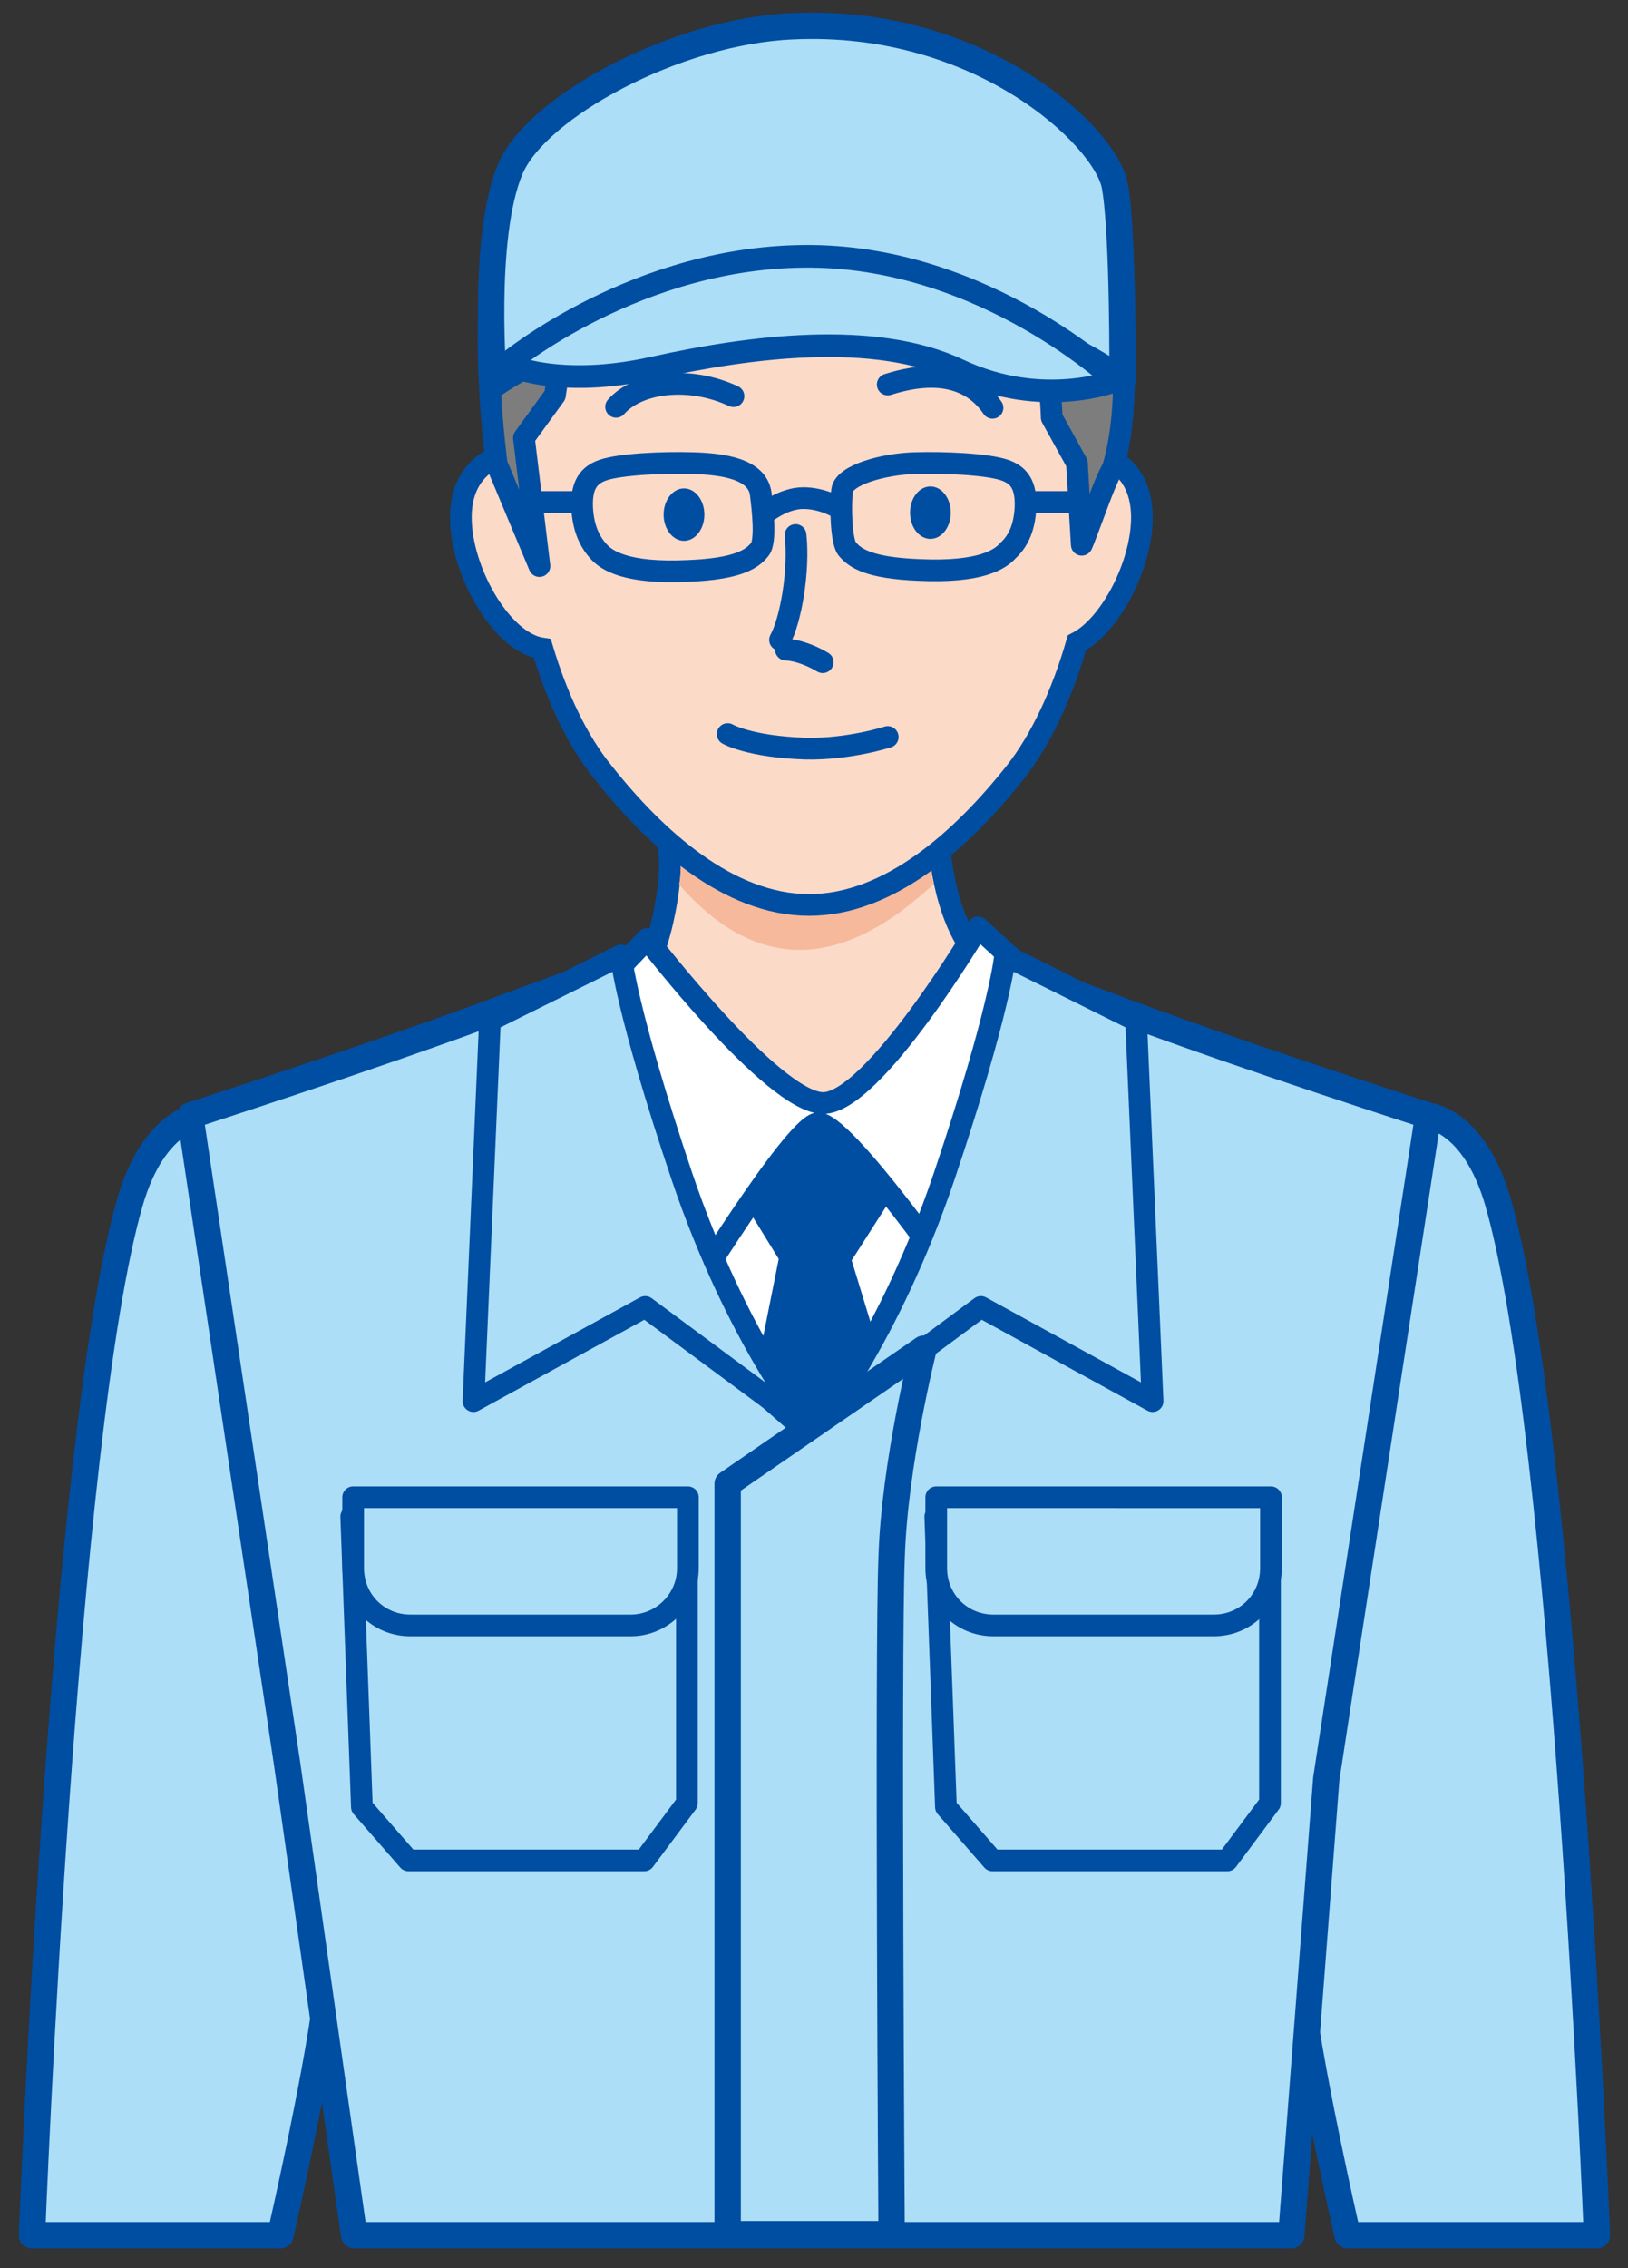 <?xml version="1.0" encoding="utf-8"?>
<!-- Generator: Adobe Illustrator 21.0.0, SVG Export Plug-In . SVG Version: 6.00 Build 0)  -->
<svg version="1.1" id="レイヤー_1" xmlns="http://www.w3.org/2000/svg" xmlns:xlink="http://www.w3.org/1999/xlink" x="0px"
	 y="0px" viewBox="0 0 167.8 233.6" style="enable-background:new 0 0 167.8 233.6;" xml:space="preserve">
<rect x="0" y="0" width="167.8" height="233.6" fill="#333333" stroke="none"/>
<style type="text/css">
	.st0{fill:#ADDEF8;stroke:#004EA2;stroke-width:2.717;stroke-linecap:round;stroke-linejoin:round;stroke-miterlimit:10;}
	.st1{fill:#FBDAC8;stroke:#004EA2;stroke-width:2.236;stroke-miterlimit:10;}
	.st2{fill:#F6B99B;}
	.st3{fill:#FFFFFF;}
	.st4{fill:#004EA2;stroke:#004EA2;stroke-width:2.717;stroke-linejoin:round;stroke-miterlimit:10;}
	.st5{fill:#FFFFFF;stroke:#004EA2;stroke-width:2.236;stroke-linecap:round;stroke-linejoin:round;stroke-miterlimit:10;}
	.st6{fill:#ADDEF8;stroke:#004EA2;stroke-width:2.236;stroke-linecap:round;stroke-linejoin:round;stroke-miterlimit:10;}
	.st7{fill:#7D7D7D;stroke:#004EA2;stroke-width:2.236;stroke-linejoin:round;stroke-miterlimit:10;}
	.st8{fill:none;stroke:#004EA2;stroke-width:2.236;stroke-linecap:round;stroke-linejoin:round;stroke-miterlimit:10;}
	.st9{fill:#004EA2;}
	.st10{fill:#ADDEF8;stroke:#004EA2;stroke-width:2.332;stroke-linecap:round;stroke-linejoin:round;stroke-miterlimit:10;}
</style>
<g>
	<g>
		<path class="st0" d="M154.4,123.8c-2.5-8.6-7.3-8.9-7.3-8.9c-19.9,48.7-14.6,70.4-13.1,89.2c0.6,7.4,4.9,26.1,4.9,26.1h25.7
			C164.6,230.1,161.3,147.6,154.4,123.8z"/>
		<path class="st0" d="M13.4,123.8c2.5-8.6,7.3-8.9,7.3-8.9c19.9,48.7,14.6,70.4,13.1,89.2c-0.6,7.4-4.9,26.1-4.9,26.1H3.3
			C3.3,230.1,6.5,147.6,13.4,123.8z"/>
		<path class="st0" d="M147.2,114.9c0,0-18.4-5.9-31-10.6c-8.1-3-17.5-6.5-25.2-8.4v-0.6c-1.5-0.4-2.9-0.7-4.1-0.8
			c-1-0.1-2.2-0.1-3.5,0.1c-1.3-0.1-2.4-0.2-3.5-0.1c-1.2,0.1-2.6,0.4-4.1,0.8v0.6c-7.7,1.9-17.1,5.4-25.2,8.4
			c-12.7,4.7-31,10.6-31,10.6l10,66.8l6.9,48.5h39.3H91h42.1l3.6-47L147.2,114.9z"/>
		<path class="st1" d="M64.4,103c0,0,2.5-2,3.9-8.2c1.4-6.2,0.4-8.3,0.4-8.3l28-1.4c0,0,0,6.8,2.8,11.6c3.4,5.7,2.4,7.6,2.4,7.6
			S91,121.3,84.8,122.4C78.7,123.6,64.4,103,64.4,103z"/>
		<path class="st2" d="M96.2,91.1C95.7,88,95,85.4,95,85.4l-25,1.2c0,0,0.5,1.5,0,4.5C80.9,103.6,91.1,95.7,96.2,91.1z"/>
		<path class="st3" d="M66.7,96.7c0,0,12.9,16.8,18.1,16.9c5.2,0.1,16-18.1,16-18.1l4.7,4.3c0,0,1.2,9.6-0.1,17.1
			c-1.3,7.6-5.7,16.8-5.7,16.8s-13,10.9-15.6,11.5c-2.6,0.6-13.6-11.1-13.6-11.1s-7.1-13.8-8.3-21.9c-1.3-8,0.2-11.2,0.2-11.2
			L66.7,96.7z"/>
		<polygon class="st4" points="84.6,148.4 90.7,144 86.3,129.6 91.1,122.1 84.9,115.7 77.2,122.1 81.7,129.4 78.9,143.4 		"/>
		<path class="st5" d="M66.7,96.7c0,0,12.9,16.8,18.1,16.9c5.2,0.1,16-18.1,16-18.1l4.7,4.3c0,0,1.2,9.6-0.1,17.1
			c-1.3,7.6-5.7,16.8-5.7,16.8s-13-18.7-15.5-18c-2.6,0.6-13.6,18.5-13.6,18.5s-7.1-13.8-8.3-21.9c-1.3-8,0.2-11.2,0.2-11.2
			L66.7,96.7z"/>
		<path class="st6" d="M70.3,121.2c-5.8-17.2-6.3-22.8-6.3-22.8l-13.5,6.7l-1.7,39.2l17.7-9.7l17.7,13.1
			C83.4,147.3,75.9,137.7,70.3,121.2z"/>
		<path class="st6" d="M97.3,121.2c5.8-17.2,6.3-22.8,6.3-22.8l13.5,6.7l1.7,39.2l-17.7-9.7l-17.7,13.1
			C84.2,147.3,91.7,137.7,97.3,121.2z"/>
		<path class="st0" d="M95.2,138.9l-20.2,13.9v77.3h16.9c0,0-0.4-60,0-69.7C92.2,150.7,95.2,138.9,95.2,138.9z"/>
		<polygon class="st6" points="70.8,185.7 70.8,156.2 36.2,156.2 37.3,186.1 42.1,191.6 66.4,191.6 		"/>
		<path class="st6" d="M65,167.4H42.3c-3.3,0-5.9-2.6-5.9-5.9v-7.3h34.5v7.3C70.9,164.8,68.2,167.4,65,167.4z"/>
		<polygon class="st6" points="130.9,185.7 130.9,156.2 96.4,156.2 97.5,186.1 102.3,191.6 126.5,191.6 		"/>
		<path class="st6" d="M125.1,167.4h-22.7c-3.3,0-5.9-2.6-5.9-5.9v-7.3H131v7.3C131,164.8,128.4,167.4,125.1,167.4z"/>
		<g>
			<g>
				<path class="st1" d="M117.7,53.3c0-3.8-2-5.8-4.6-6.7c-0.7-8.8,3-18.2-1.7-24.2c-5.4-6.8-19.8-9.4-28.1-9.4s-22.4,2.3-27.8,9.1
					c-4.7,5.8-1.1,15.5-1.9,24.2c-3.3,0.6-6.1,2.5-6.1,7c0,5.5,4.2,12.9,8.4,13.5c1.5,5,3.6,9.5,6.3,12.8
					c5.4,6.8,12.9,13.6,21.2,13.6s15.8-6.8,21.2-13.6c2.7-3.4,4.9-8.2,6.4-13.4C114.5,64.4,117.7,58.1,117.7,53.3z"/>
				<path class="st7" d="M55.6,58.3L54,45.1l3.2-4.4l1.3-8.8c0,0-1.1-2.8,3.2-6.7c6.1-5.6,21.8-7.1,21.8-7.1l-4.4,4l13.2-4.5
					L88,21.2l9.2-1.2l-2.4,2.2l7.8,0.8c0,0,3.6,6.8,4.6,10.7c1.1,4.6,1.2,9.3,1.2,9.3l2.6,4.7l0.5,8.4c0,0-0.1,0.4,1.8-4.7
					c0.9-2.4,1.4-3.2,1.4-3.2s2.1-6.1,0.6-15.6c-1.9-12-2.7-18.9-11-20C102.2,8.4,99,7,85.7,6.2S68.3,8,60,13.3
					c-6.3,4-7.6,6.4-8.8,12c-1.9,8.7,0,22.5,0,22.5L55.6,58.3z"/>
				<g>
					<path class="st8" d="M60,52.3c-0.1-2.4,0.7-3.4,2.2-3.9c1.8-0.6,6.2-0.8,9.3-0.7c3.1,0.1,6.5,0.6,6.9,3.1
						c0.2,1.6,0.6,5-0.1,5.8c-0.8,1-2.3,2-7.4,2.2c-6.4,0.3-8.4-1.1-9.2-2C60.6,55.6,60.1,54.1,60,52.3z"/>
					<path class="st8" d="M105.7,52.3c0.1-2.4-0.7-3.4-2.2-3.9c-1.8-0.6-6.2-0.8-9.3-0.7c-3.1,0.1-7.2,1.2-7.4,2.8
						c-0.2,1.6-0.1,5.2,0.5,6c0.8,1,2.3,2,7.4,2.2c6.4,0.3,8.4-1.1,9.2-2C105.1,55.6,105.6,54.1,105.7,52.3z"/>
					<path class="st8" d="M78.8,52.9c0,0,1.9-1.6,4-1.6c2.1,0,3.8,1.1,3.8,1.1"/>
					<line class="st8" x1="53.5" y1="51.7" x2="59.6" y2="51.7"/>
					<line class="st8" x1="105.8" y1="51.7" x2="111" y2="51.7"/>
				</g>
				<path class="st8" d="M63.5,41.9c2.3-2.6,7.6-3.2,12.1-1.1"/>
				<path class="st8" d="M91.5,39.6c6.6-2.1,9.5,0.5,10.8,2.4"/>
				<path class="st8" d="M82,55.1c0.4,3.7-0.5,8.8-1.6,10.8"/>
				<ellipse class="st9" cx="70.5" cy="53" rx="2.1" ry="2.7"/>
				<ellipse class="st9" cx="95.9" cy="52.8" rx="2.1" ry="2.7"/>
				<path class="st8" d="M81,66.9c0,0,1.6,0,3.8,1.3"/>
			</g>
			<path class="st8" d="M75,75.6c0,0,2.2,1.3,8,1.5c4.5,0.1,8.5-1.2,8.5-1.2"/>
		</g>
	</g>
	<g>
		<path class="st0" d="M50.9,39.6c0,0,13.7-9.8,33.5-9.6c19.8,0.2,31.3,9.2,31.3,9.2s0.1-15.3-0.8-20.1c-1-5.1-13.9-17.3-33.2-16.4
			c-12,0.5-26.4,8.3-29.1,14.7C49.6,24.5,50.9,39.6,50.9,39.6z"/>
		<path class="st10" d="M52.2,37.5c0,0,13.5-11.3,31.5-11.1c18,0.2,31.3,12.8,31.3,12.8s-7.5,3-16.2-1.1s-21.6-2.4-31.5-0.2
			C57.4,40.1,52.2,37.5,52.2,37.5z"/>
	</g>
</g>
</svg>
